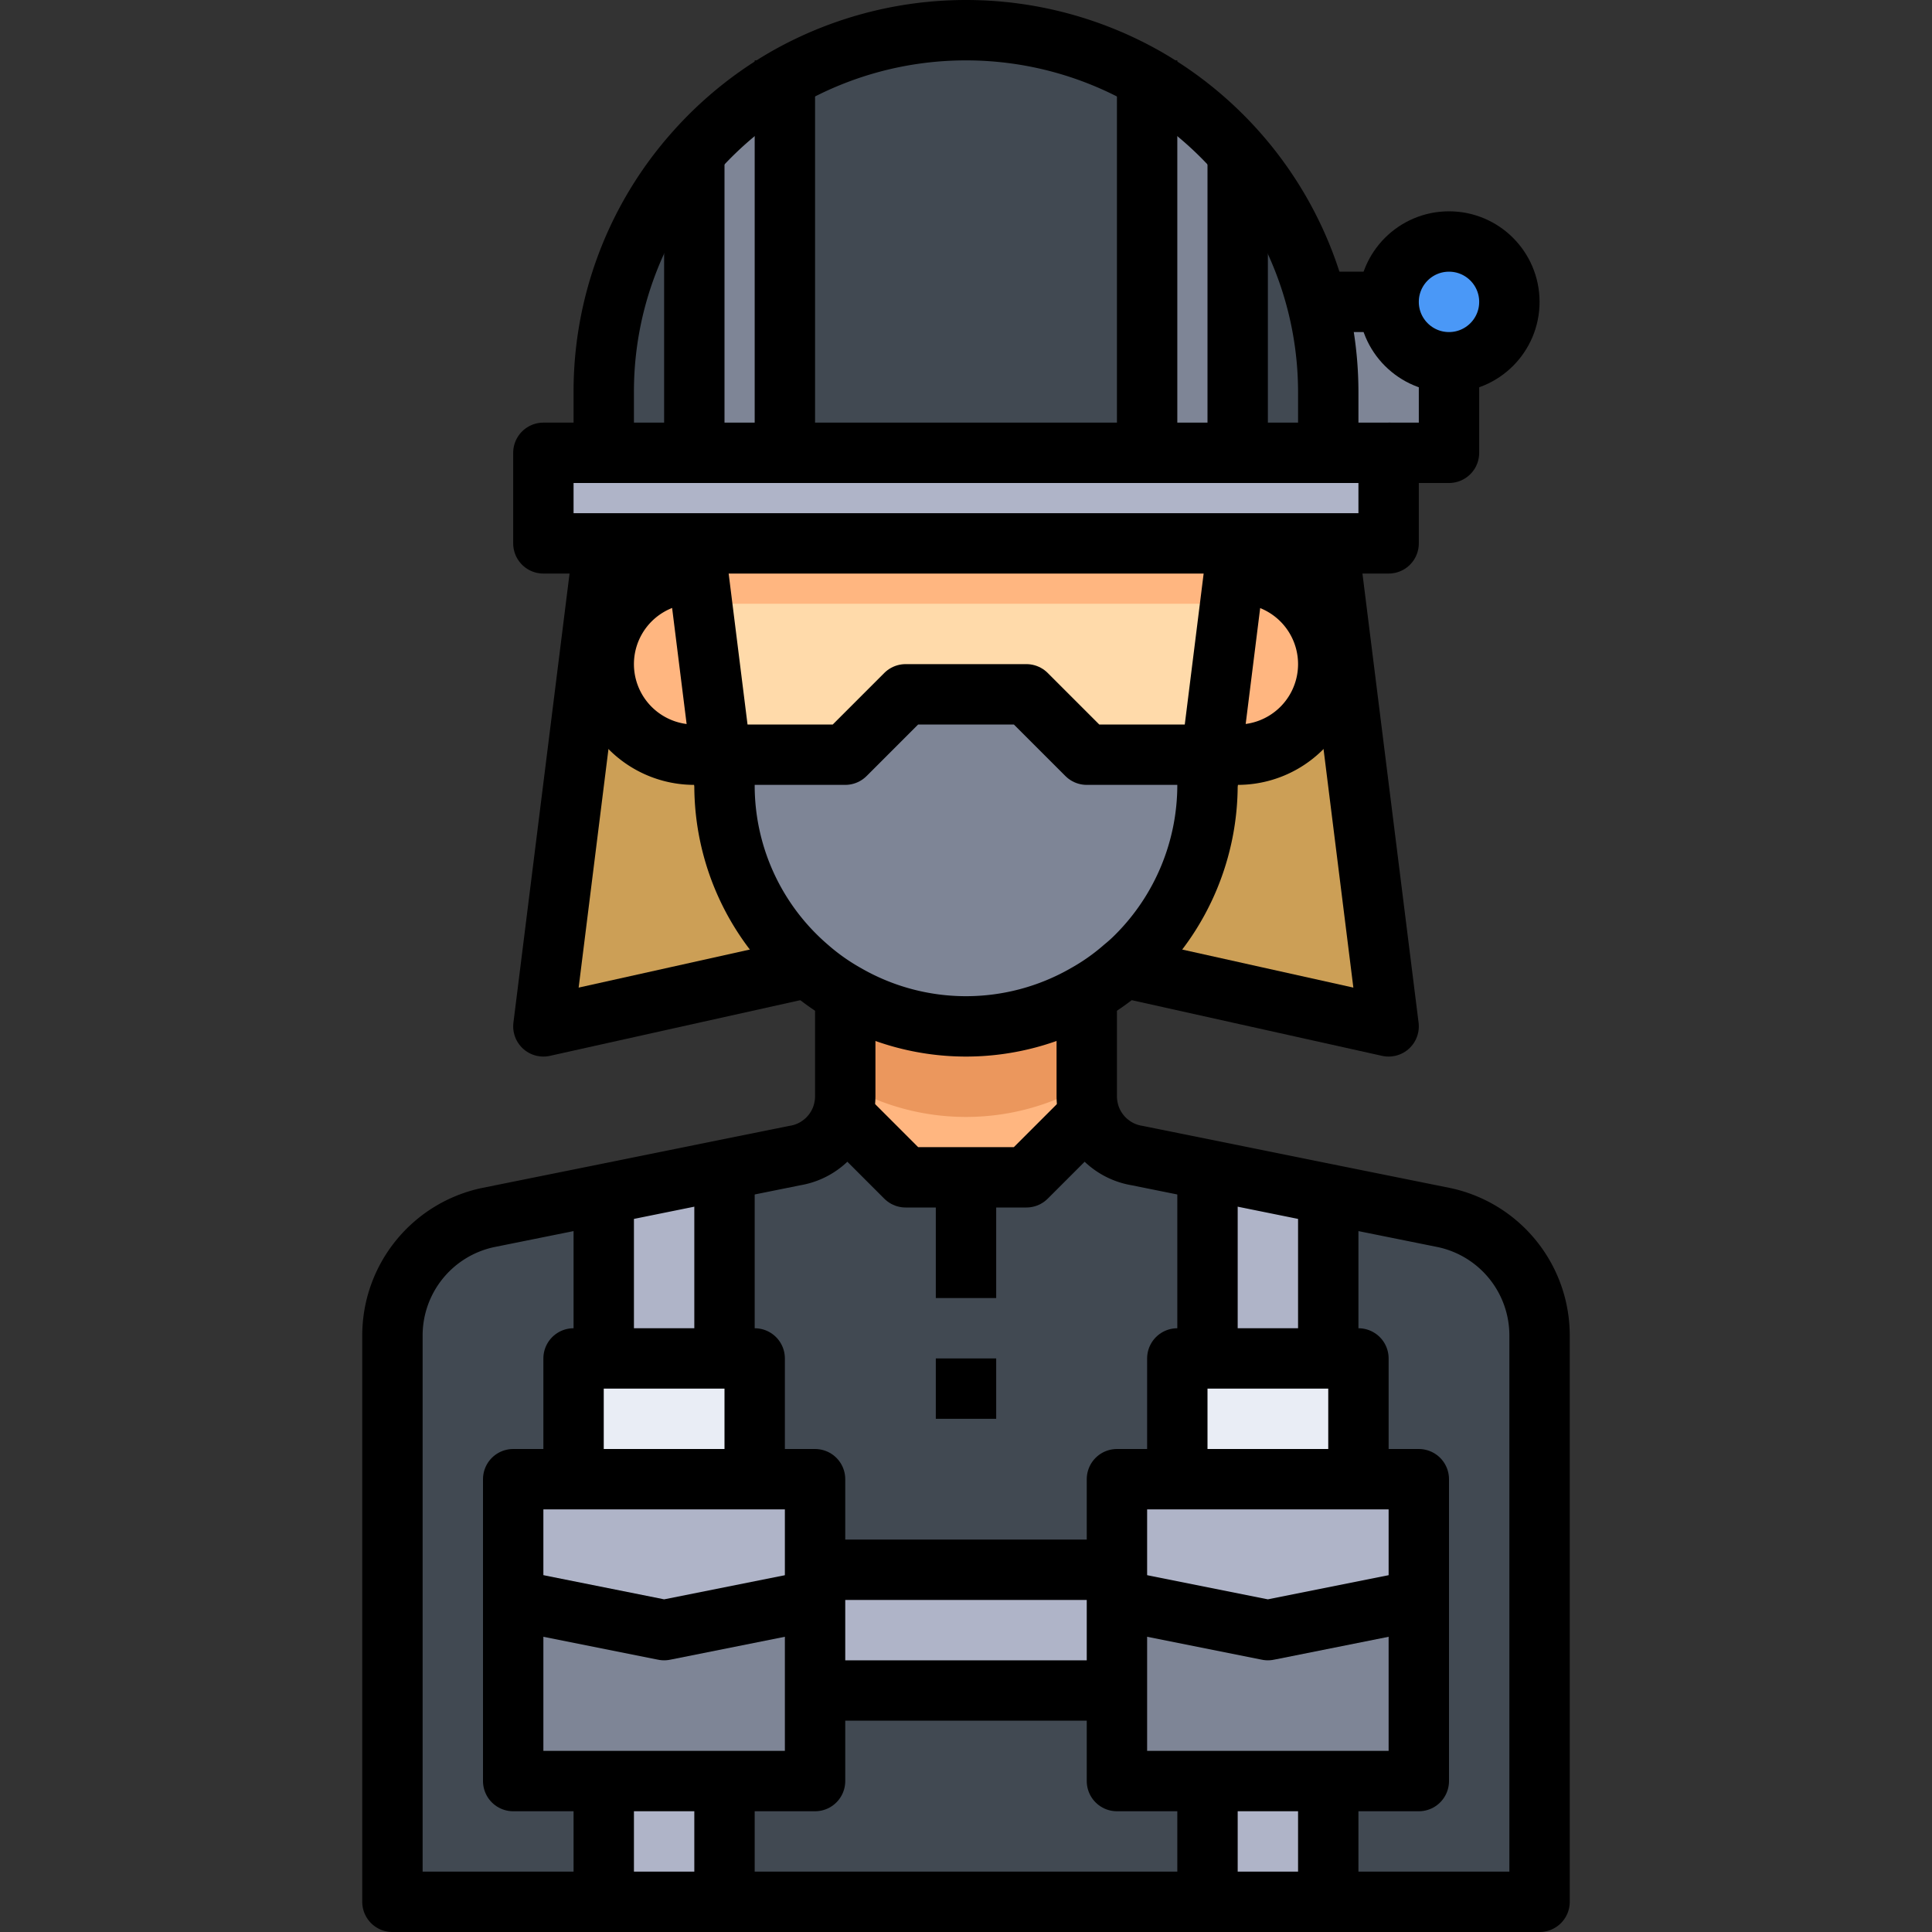 <?xml version="1.0" ?><svg viewBox="0 0 64 64" xmlns="http://www.w3.org/2000/svg"><rect x="0" y="0" width="64" height="64" fill="#333333" stroke="none"/><title/><g data-name="33-Swat" id="_33-Swat"><path d="M26,2.6V15H23V5.06A12.063,12.063,0,0,1,26,2.6Z" style="fill:#7e8596"/><path d="M46,10a2.006,2.006,0,0,0,2,2v3H44V13a11.858,11.858,0,0,0-.38-3Z" style="fill:#7e8596"/><path d="M41,5.06V15H38V2.6A12.063,12.063,0,0,1,41,5.06Z" style="fill:#7e8596"/><polygon points="20 15 23 15 26 15 38 15 41 15 44 15 46 15 46 18 44 18 40 18 24 18 20 18 18 18 18 15 20 15" style="fill:#afb4c8"/><path d="M23,5.06V15H20V13A11.923,11.923,0,0,1,23,5.06Z" style="fill:#414952"/><path d="M44,13v2H41V5.06A11.995,11.995,0,0,1,44,13Z" style="fill:#414952"/><path d="M38,2.6V15H26V2.6a12.05,12.05,0,0,1,12,0Z" style="fill:#414952"/><circle cx="48" cy="10" r="2" style="fill:#4a98f7"/><polygon points="37 53 37 56 27 56 27 53 27 52 37 52 37 53" style="fill:#afb4c8"/><path d="M51,44.25V63H44V59h3V49H45V45H44V39.56l3.82.77A3.994,3.994,0,0,1,51,44.25Z" style="fill:#414952"/><path d="M44,18l2,16-8.77-1.95a5.221,5.221,0,0,0,.43-.39A8.014,8.014,0,0,0,40,26l.13-1H41a3,3,0,0,0,0-6h-.12L41,18Z" style="fill:#cc9f56"/><polygon points="45 45 45 49 39 49 39 45 40 45 44 45 45 45" style="fill:#e9edf5"/><rect height="4" style="fill:#afb4c8" width="4" x="40" y="59"/><polygon points="44 39.56 44 45 40 45 40 38.75 44 39.56" style="fill:#afb4c8"/><path d="M41,19a3,3,0,0,1,0,6h-.87l.75-6Z" style="fill:#ffb680"/><polygon points="40.88 19 40.13 25 40 25 36 25 34 23 30 23 28 25 24 25 23.88 25 23.13 19 23 18 41 18 40.88 19" style="fill:#ffdaaa"/><polygon points="23.255 20 40.755 20 40.88 19 41 18 23 18 23.13 19 23.255 20" style="fill:#ffb680"/><path d="M37.23,32.05a7.356,7.356,0,0,1-1.26.89,7.964,7.964,0,0,1-7.94,0,7.356,7.356,0,0,1-1.26-.89A7.949,7.949,0,0,1,24,26l-.12-1H28l2-2h4l2,2h4.13L40,26a8.014,8.014,0,0,1-2.34,5.66A5.221,5.221,0,0,1,37.23,32.05Z" style="fill:#7e8596"/><polygon points="40 59 40 63 24 63 24 59 27 59 27 56 37 56 37 59 40 59" style="fill:#414952"/><path d="M32,39h2l2-2,.11-.03a1.987,1.987,0,0,0,1.56,1.31l2.33.47V45H39v4H37v3H27V49H25V45H24V38.75l2.33-.47a1.987,1.987,0,0,0,1.56-1.31L28,37l2,2Z" style="fill:#414952"/><path d="M36.11,36.97,36,37l-2,2H30l-2-2-.11-.03a2.076,2.076,0,0,0,.11-.66V33l.03-.06a7.964,7.964,0,0,0,7.94,0L36,33v3.31A2.076,2.076,0,0,0,36.11,36.97Z" style="fill:#ffb680"/><path d="M28,36.31a2.076,2.076,0,0,1-.11.66L28,37Z" style="fill:#eb975d"/><path d="M32,37a7.954,7.954,0,0,0,3.97-1.06L36,36V33l-.03-.06a7.964,7.964,0,0,1-7.94,0L28,33v3l.03-.06A7.954,7.954,0,0,0,32,37Z" style="fill:#eb975d"/><path d="M36,37l.11-.03a2.076,2.076,0,0,1-.11-.66Z" style="fill:#eb975d"/><path d="M26.77,32.05,18,34l2-16h3l.13,1H23a3,3,0,0,0,0,6h.88L24,26A7.949,7.949,0,0,0,26.77,32.05Z" style="fill:#cc9f56"/><polygon points="25 45 25 49 19 49 19 45 20 45 24 45 25 45" style="fill:#e9edf5"/><rect height="4" style="fill:#afb4c8" width="4" x="20" y="59"/><polygon points="24 38.75 24 45 20 45 20 39.56 24 38.75" style="fill:#afb4c8"/><path d="M23.88,25H23a3,3,0,0,1,0-6h.13Z" style="fill:#ffb680"/><path d="M20,59v4H13V44.25a3.994,3.994,0,0,1,3.18-3.92L20,39.56V45H19v4H17V59Z" style="fill:#414952"/><polygon points="27 49 27 53 22 54 17 53 17 52 17 49 19 49 25 49 27 49" style="fill:#afb4c8"/><polygon points="27 53 27 59 24 59 20 59 17 59 17 56 17 53 22 54 27 53" style="fill:#7e8596"/><polygon points="47 49 47 53 42 54 37 53 37 52 37 49 39 49 45 49 47 49" style="fill:#afb4c8"/><polygon points="47 53 47 59 44 59 40 59 37 59 37 56 37 53 42 54 47 53" style="fill:#7e8596"/><path d="M44,15V13a11.995,11.995,0,0,0-3-7.94A12.063,12.063,0,0,0,38,2.6a12.05,12.05,0,0,0-12,0,12.063,12.063,0,0,0-3,2.46A11.923,11.923,0,0,0,20,13v2H44Z" style="fill:none;stroke:#000;stroke-linejoin:round;stroke-width:2px"/><polyline points="20 15 18 15 18 18 20 18 23 18 41 18 44 18 46 18 46 15 44 15" style="fill:none;stroke:#000;stroke-linejoin:round;stroke-width:2px"/><circle cx="48" cy="10" r="2" style="fill:none;stroke:#000;stroke-linejoin:round;stroke-width:2px"/><polyline points="46 10 43.62 10 43 10" style="fill:none;stroke:#000;stroke-linejoin:round;stroke-width:2px"/><polyline points="48 12 48 15 46 15" style="fill:none;stroke:#000;stroke-linejoin:round;stroke-width:2px"/><polyline points="26 2 26 2.6 26 15" style="fill:none;stroke:#000;stroke-linejoin:round;stroke-width:2px"/><polyline points="23 15 23 5.06 23 5" style="fill:none;stroke:#000;stroke-linejoin:round;stroke-width:2px"/><polyline points="38 2 38 2.6 38 15" style="fill:none;stroke:#000;stroke-linejoin:round;stroke-width:2px"/><polyline points="41 15 41 5.06 41 5" style="fill:none;stroke:#000;stroke-linejoin:round;stroke-width:2px"/><polyline points="25 49 25 45 24 45 20 45 19 45 19 49" style="fill:none;stroke:#000;stroke-linejoin:round;stroke-width:2px"/><polyline points="45 49 45 45 44 45 40 45 39 45 39 49" style="fill:none;stroke:#000;stroke-linejoin:round;stroke-width:2px"/><polyline points="20 45 20 39.56 20 39" style="fill:none;stroke:#000;stroke-linejoin:round;stroke-width:2px"/><polyline points="24 45 24 38.75 24 38" style="fill:none;stroke:#000;stroke-linejoin:round;stroke-width:2px"/><polyline points="40 45 40 38.75 40 38" style="fill:none;stroke:#000;stroke-linejoin:round;stroke-width:2px"/><polyline points="44 45 44 39.56 44 39" style="fill:none;stroke:#000;stroke-linejoin:round;stroke-width:2px"/><polygon points="27 56 27 59 24 59 20 59 17 59 17 53 17 49 19 49 25 49 27 49 27 52 27 53 27 56" style="fill:none;stroke:#000;stroke-linejoin:round;stroke-width:2px"/><polyline points="17 53 22 54 27 53" style="fill:none;stroke:#000;stroke-linejoin:round;stroke-width:2px"/><polygon points="47 53 47 59 44 59 40 59 37 59 37 56 37 53 37 52 37 49 39 49 45 49 47 49 47 53" style="fill:none;stroke:#000;stroke-linejoin:round;stroke-width:2px"/><polyline points="37 53 42 54 47 53" style="fill:none;stroke:#000;stroke-linejoin:round;stroke-width:2px"/><line style="fill:none;stroke:#000;stroke-linejoin:round;stroke-width:2px" x1="27" x2="37" y1="52" y2="52"/><line style="fill:none;stroke:#000;stroke-linejoin:round;stroke-width:2px" x1="27" x2="37" y1="56" y2="56"/><line style="fill:none;stroke:#000;stroke-linejoin:round;stroke-width:2px" x1="40" x2="40" y1="59" y2="63"/><line style="fill:none;stroke:#000;stroke-linejoin:round;stroke-width:2px" x1="44" x2="44" y1="59" y2="63"/><line style="fill:none;stroke:#000;stroke-linejoin:round;stroke-width:2px" x1="20" x2="20" y1="59" y2="63"/><line style="fill:none;stroke:#000;stroke-linejoin:round;stroke-width:2px" x1="24" x2="24" y1="59" y2="63"/><path d="M23,18l.13,1,.75,6L24,26a7.949,7.949,0,0,0,2.77,6.05,7.356,7.356,0,0,0,1.26.89,7.964,7.964,0,0,0,7.94,0,7.356,7.356,0,0,0,1.26-.89,5.221,5.221,0,0,0,.43-.39A8.014,8.014,0,0,0,40,26l.13-1,.75-6L41,18" style="fill:none;stroke:#000;stroke-linejoin:round;stroke-width:2px"/><path d="M28,33v3.31a2.076,2.076,0,0,1-.11.66,1.987,1.987,0,0,1-1.56,1.31L24,38.75l-4,.81-3.82.77A3.994,3.994,0,0,0,13,44.25V63H51V44.25a3.994,3.994,0,0,0-3.18-3.92L44,39.56l-4-.81-2.33-.47a1.987,1.987,0,0,1-1.56-1.31,2.076,2.076,0,0,1-.11-.66V33" style="fill:none;stroke:#000;stroke-linejoin:round;stroke-width:2px"/><path d="M40,19h1a3,3,0,0,1,0,6H40" style="fill:none;stroke:#000;stroke-linejoin:round;stroke-width:2px"/><path d="M24,19H23a3,3,0,0,0,0,6h1" style="fill:none;stroke:#000;stroke-linejoin:round;stroke-width:2px"/><polyline points="24 25 28 25 30 23 34 23 36 25 40 25" style="fill:none;stroke:#000;stroke-linejoin:round;stroke-width:2px"/><polyline points="28 37 30 39 32 39 34 39 36 37" style="fill:none;stroke:#000;stroke-linejoin:round;stroke-width:2px"/><line style="fill:none;stroke:#000;stroke-linejoin:round;stroke-width:2px" x1="32" x2="32" y1="39" y2="43"/><line style="fill:none;stroke:#000;stroke-linejoin:round;stroke-width:2px" x1="32" x2="32" y1="45" y2="47"/><polyline points="44 18 46 34 37.23 32.05 37 32" style="fill:none;stroke:#000;stroke-linejoin:round;stroke-width:2px"/><polyline points="20 18 18 34 26.77 32.05 27 32" style="fill:none;stroke:#000;stroke-linejoin:round;stroke-width:2px"/></g></svg>